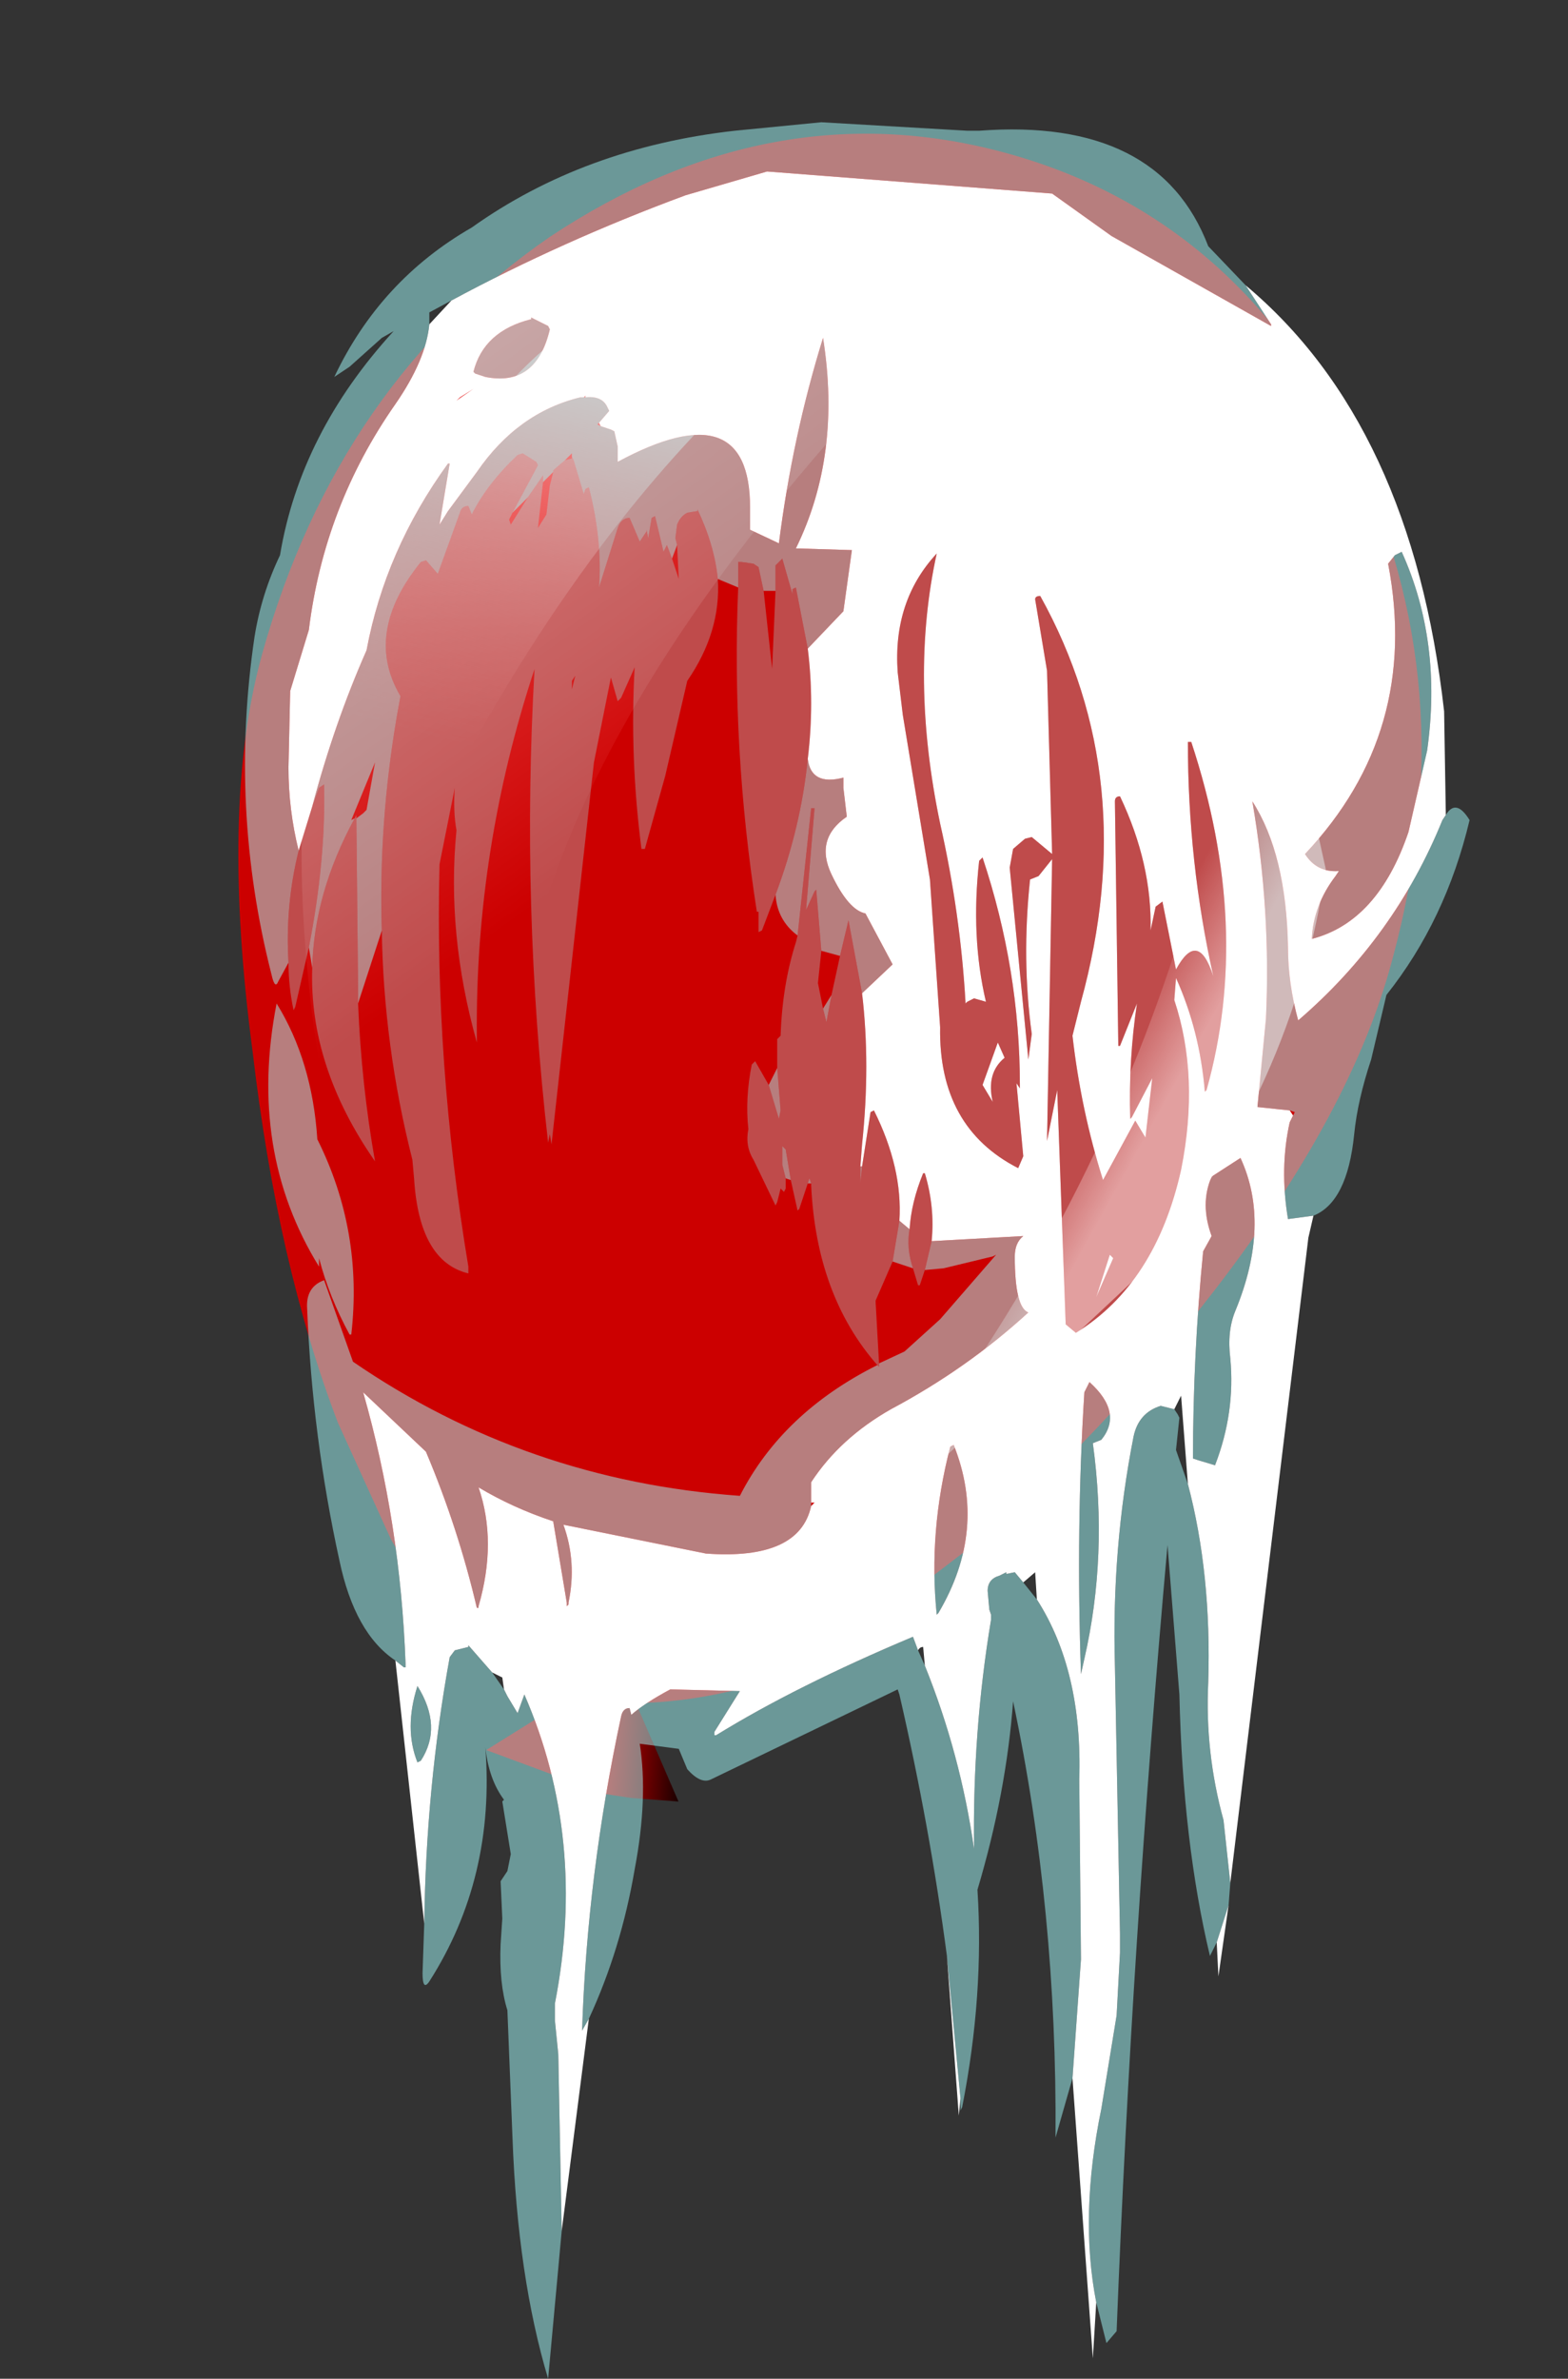 <?xml version="1.0" encoding="UTF-8" standalone="no"?>
<svg xmlns:xlink="http://www.w3.org/1999/xlink" height="70.05px" width="46.2px" xmlns="http://www.w3.org/2000/svg">
  <rect width="100%" height="100%" fill="#333333" stroke="none"/>
  <g transform="matrix(1.0, 0.0, 0.0, 1.0, -16.5, -2.35)">
    <use data-characterId="1777" height="28.9" transform="matrix(1.666, 0.446, -0.447, 1.665, 29.389, 2.371)" width="20.0" xlink:href="#sprite0"/>
    <use data-characterId="1778" height="66.45" transform="matrix(1.0, 0.0, 0.0, 1.0, 23.7, 5.95)" width="36.1" xlink:href="#shape1"/>
  </g>
  <defs>
    <g id="sprite0" transform="matrix(1.0, 0.0, 0.0, 1.0, 10.0, 14.45)">
      <use data-characterId="1717" height="28.9" id="inner" transform="matrix(1.0, 0.0, 0.0, 1.0, -10.0, -14.45)" width="20.0" xlink:href="#sprite1"/>
    </g>
    <g id="sprite1" transform="matrix(1.0, 0.0, 0.0, 1.0, 1.25, 1.25)">
      <use data-characterId="1716" height="28.9" transform="matrix(1.0, 0.0, 0.0, 1.0, -1.25, -1.25)" width="20.0" xlink:href="#shape0"/>
    </g>
    <g id="shape0" transform="matrix(1.0, 0.0, 0.0, 1.0, 1.25, 1.25)">
      <path d="M7.3 27.4 L8.7 25.9 7.9 25.65 10.35 25.65 10.05 25.75 9.55 25.9 9.55 25.95 10.7 27.4 9.9 27.55 9.45 27.6 7.3 27.4" fill="url(#gradient0)" fill-rule="evenodd" stroke="none"/>
      <path d="M0.35 16.9 Q-1.25 13.05 -1.25 10.4 L-1.25 10.3 Q-1.2 5.5 1.65 2.15 4.65 -1.25 8.75 -1.25 12.9 -1.25 15.85 2.15 18.75 5.5 18.75 10.3 L18.75 10.4 Q18.75 13.05 17.3 16.55 16.05 19.55 14.4 21.9 L12.9 23.85 11.5 25.1 Q10.45 25.75 9.25 26.05 L8.25 26.05 6.1 25.35 Q5.4 24.95 4.8 24.35 L3.4 22.65 Q1.7 20.3 0.35 16.9" fill="#cc0000" fill-rule="evenodd" stroke="none"/>
      <path d="M17.25 9.15 Q17.7 12.9 16.05 16.55 L11.45 23.95 Q16.55 14.45 14.65 4.15 L17.25 9.15" fill="url(#gradient1)" fill-rule="evenodd" stroke="none"/>
      <path d="M1.75 17.35 Q-1.95 9.45 1.1 4.15 4.3 -0.75 9.85 -0.5 2.9 10.55 5.0 17.0 L7.3 23.8 7.45 23.95 7.15 23.8 6.05 23.05 Q3.65 21.15 1.75 17.35" fill="url(#gradient2)" fill-rule="evenodd" stroke="none"/>
      <path d="M1.65 16.2 Q0.65 13.55 0.25 10.85 -0.15 8.15 1.6 4.8 3.3 1.45 7.85 0.75 2.95 5.65 1.65 16.2" fill="url(#gradient3)" fill-rule="evenodd" stroke="none"/>
    </g>
    <linearGradient gradientTransform="matrix(0.002, -3.0E-4, 2.0E-4, 0.001, 9.05, 26.65)" gradientUnits="userSpaceOnUse" id="gradient0" spreadMethod="pad" x1="-819.2" x2="819.2">
      <stop offset="0.569" stop-color="#cc0000"/>
      <stop offset="1.0" stop-color="#000000"/>
    </linearGradient>
    <linearGradient gradientTransform="matrix(-0.002, -5.0E-4, 0.003, -0.012, 15.8, 14.05)" gradientUnits="userSpaceOnUse" id="gradient1" spreadMethod="pad" x1="-819.2" x2="819.2">
      <stop offset="0.569" stop-color="#fe7878"/>
      <stop offset="1.0" stop-color="#cc0000"/>
    </linearGradient>
    <linearGradient gradientTransform="matrix(0.005, 0.004, -0.009, 0.011, -1.25, 11.85)" gradientUnits="userSpaceOnUse" id="gradient2" spreadMethod="pad" x1="-819.2" x2="819.2">
      <stop offset="0.024" stop-color="#f36161"/>
      <stop offset="1.0" stop-color="#cc0000"/>
    </linearGradient>
    <linearGradient gradientTransform="matrix(0.0, 0.005, -0.011, 0.0, 2.85, 6.85)" gradientUnits="userSpaceOnUse" id="gradient3" spreadMethod="pad" x1="-819.2" x2="819.2">
      <stop offset="0.031" stop-color="#f3bebe"/>
      <stop offset="1.0" stop-color="#fe4545" stop-opacity="0.0"/>
    </linearGradient>
    <g id="shape1" transform="matrix(1.0, 0.0, 0.0, 1.0, -23.7, -5.95)">
      <path d="M53.2 10.75 L53.95 11.9 53.95 11.95 49.25 9.3 47.5 8.05 39.1 7.4 36.7 8.1 Q33.05 9.45 29.8 11.2 L29.15 11.55 29.15 11.9 Q29.05 12.95 28.15 14.25 26.05 17.25 25.6 20.9 L25.05 22.7 25.0 24.95 Q25.0 26.2 25.3 27.4 24.9 29.0 25.0 30.7 L24.7 31.25 Q24.6 31.5 24.5 31.05 23.25 26.15 24.0 21.1 24.2 19.85 24.75 18.7 25.35 15.1 28.1 12.1 L27.75 12.3 26.8 13.15 26.35 13.45 Q27.7 10.6 30.4 9.05 33.7 6.7 38.15 6.2 L40.7 5.95 45.0 6.2 45.35 6.2 Q50.65 5.8 52.1 9.6 L53.2 10.75 M34.2 14.9 L34.5 15.0 34.6 15.05 34.7 15.5 34.7 15.95 Q38.6 13.85 38.6 17.3 L38.6 17.95 39.45 18.35 Q39.85 15.2 40.75 12.3 41.3 15.75 39.95 18.5 L41.6 18.55 41.35 20.35 40.3 21.45 39.95 19.65 39.85 19.7 39.85 19.85 39.55 18.8 39.35 19.0 39.35 19.75 39.0 19.75 38.85 19.05 38.7 18.95 38.35 18.9 38.25 18.9 38.25 19.65 37.65 19.4 Q37.55 18.4 37.05 17.35 L37.05 17.4 36.75 17.45 Q36.55 17.55 36.45 17.8 L36.4 18.2 36.45 18.4 36.3 18.8 36.15 18.4 36.05 18.6 35.8 17.55 35.7 17.6 35.6 18.2 35.55 17.95 35.55 18.0 35.35 18.3 35.05 17.6 Q34.8 17.6 34.7 17.9 L34.15 19.65 Q34.25 18.25 33.85 16.7 L33.75 16.75 33.7 16.9 33.4 15.9 33.35 15.8 33.35 15.7 33.15 15.9 32.8 16.2 32.8 16.25 32.5 16.55 32.5 16.35 32.05 17.0 31.6 17.45 32.35 16.05 32.3 15.95 31.9 15.7 31.75 15.75 Q30.85 16.6 30.4 17.5 L30.3 17.25 Q30.1 17.25 30.05 17.45 L29.4 19.25 29.05 18.85 28.9 18.9 Q27.2 21.0 28.3 22.85 L28.2 23.4 Q27.65 26.6 27.75 29.75 L27.05 31.9 27.05 31.4 27.0 26.45 27.2 26.3 27.3 26.2 27.55 24.8 26.85 26.5 26.95 26.45 Q25.75 28.65 25.7 30.85 L25.6 30.25 Q26.1 27.7 26.05 25.45 L25.9 25.55 25.7 26.1 Q26.35 23.65 27.3 21.5 27.85 18.55 29.7 16.0 L29.75 16.0 29.45 17.8 29.7 17.4 30.55 16.25 Q31.75 14.5 33.6 14.05 L33.7 14.05 33.75 14.05 Q34.25 14.0 34.4 14.35 L34.45 14.45 34.15 14.8 34.1 14.85 34.2 14.9 M40.3 24.7 Q40.4 25.5 41.35 25.25 L41.35 25.55 41.45 26.4 Q40.5 27.05 41.0 28.1 41.5 29.15 42.0 29.25 L42.8 30.75 41.9 31.6 41.5 29.45 41.25 30.5 40.7 30.35 40.55 28.55 40.5 28.6 40.25 29.15 40.5 26.15 40.4 26.15 40.0 29.9 Q39.4 29.45 39.35 28.7 40.1 26.7 40.3 24.7 M41.85 36.7 L41.9 36.7 41.85 37.2 41.85 36.7 M43.0 38.3 L43.3 38.55 Q43.2 39.1 43.4 39.7 L42.8 39.5 43.0 38.3 M43.95 38.9 L46.65 38.75 Q46.4 38.95 46.4 39.35 46.4 40.85 46.8 41.0 45.0 42.65 42.75 43.85 41.25 44.7 40.4 46.0 L40.4 46.6 40.4 46.7 Q40.05 48.3 37.3 48.1 L33.1 47.25 Q33.5 48.35 33.25 49.55 L33.25 49.6 33.2 49.65 33.2 49.55 32.8 47.15 Q31.6 46.75 30.6 46.15 31.15 47.75 30.6 49.65 L30.6 49.7 30.55 49.7 Q30.0 47.35 29.05 45.1 L27.2 43.35 Q28.3 47.2 28.45 51.35 L28.45 51.45 28.4 51.45 28.15 51.25 Q26.95 50.45 26.5 48.3 25.7 44.65 25.55 40.9 25.5 40.25 26.05 40.05 L26.9 42.45 Q32.0 45.95 38.3 46.4 39.55 43.95 42.35 42.55 L42.4 42.6 42.4 42.5 43.15 42.15 44.2 41.2 45.85 39.3 45.75 39.35 44.3 39.7 43.75 39.75 43.95 38.9 M29.0 59.0 Q29.05 55.0 29.75 51.15 L29.9 50.95 30.3 50.85 30.3 50.8 31.0 51.6 31.35 52.1 31.45 52.3 31.75 52.8 31.95 52.25 Q33.8 56.5 32.85 61.35 L32.85 61.85 32.95 62.85 33.05 68.05 32.65 72.4 Q31.75 69.4 31.6 65.3 L31.45 61.55 Q31.2 60.75 31.25 59.6 L31.3 58.85 31.25 57.75 31.45 57.45 31.55 56.95 31.3 55.4 31.35 55.35 Q30.9 54.75 30.8 53.8 31.1 57.65 29.15 60.7 28.95 61.0 28.95 60.45 L29.0 59.0 M33.85 61.8 L33.65 62.15 Q33.8 57.55 34.8 52.9 34.85 52.65 35.05 52.65 L35.1 52.85 Q35.5 52.5 36.25 52.1 L38.3 52.15 37.55 53.35 37.55 53.45 37.6 53.45 Q39.95 52.0 43.4 50.55 L43.55 50.95 43.75 51.4 Q44.8 54.0 45.2 56.8 45.15 53.35 45.7 50.05 L45.7 49.9 45.65 49.75 45.6 49.2 Q45.6 48.85 45.95 48.75 L46.15 48.65 46.15 48.7 46.4 48.65 46.65 48.95 47.05 49.45 Q48.4 51.55 48.3 54.75 L48.35 60.05 48.1 63.55 47.6 65.3 Q47.65 58.6 46.35 52.45 46.15 55.15 45.3 58.0 45.5 61.1 44.85 64.4 L44.8 64.5 44.8 64.15 44.4 59.95 Q43.9 56.15 43.0 52.25 L42.95 52.1 37.45 54.75 Q37.15 54.9 36.75 54.45 L36.5 53.85 35.35 53.7 Q35.6 55.3 35.2 57.4 34.8 59.75 33.85 61.8 M48.8 70.15 Q48.3 67.6 48.95 64.45 L49.4 61.7 49.5 59.85 49.5 59.7 49.5 59.3 49.35 51.4 Q49.25 47.95 49.9 44.65 50.05 43.95 50.7 43.75 L51.1 43.85 51.2 44.0 51.25 44.1 51.15 45.05 51.5 46.05 Q52.2 48.7 52.1 51.9 52.0 53.95 52.55 55.95 L52.75 57.8 52.7 58.45 52.35 59.55 52.15 59.95 Q51.35 56.6 51.25 52.25 L50.9 47.85 Q49.85 59.55 49.4 71.0 L49.1 71.35 48.8 70.15 M55.2 38.15 L54.45 38.25 Q54.2 36.75 54.5 35.4 L54.6 35.2 54.65 35.1 54.5 35.05 53.55 34.95 53.8 32.35 Q53.95 29.15 53.4 25.95 54.4 27.5 54.45 30.25 54.45 31.3 54.75 32.4 57.6 29.95 59.0 26.5 L59.1 26.35 Q59.4 25.85 59.8 26.5 59.1 29.45 57.35 31.65 L56.9 33.55 Q56.5 34.75 56.4 35.75 56.2 37.75 55.2 38.15 M58.55 24.45 L58.0 26.85 Q57.1 29.5 55.15 30.0 55.2 29.0 55.85 28.15 L55.95 28.0 Q55.3 28.05 54.95 27.5 58.35 23.9 57.4 18.95 L57.6 18.7 57.8 18.6 Q59.0 21.25 58.55 24.45 M53.05 36.45 Q53.95 38.4 52.9 40.95 52.65 41.55 52.75 42.35 52.9 43.95 52.3 45.5 L51.8 45.35 51.65 45.3 Q51.65 42.25 51.95 39.2 L52.2 38.75 Q51.85 37.8 52.2 37.0 L53.05 36.45 M40.75 32.05 L41.0 31.65 40.85 32.45 40.75 32.05 M44.6 44.9 Q45.6 47.4 44.15 49.85 L44.1 49.9 Q43.85 47.45 44.5 44.95 L44.6 44.9 M48.7 44.85 Q49.15 48.15 48.45 51.2 L48.35 51.65 Q48.2 47.3 48.45 43.35 L48.6 43.05 Q49.6 43.95 48.95 44.75 L48.7 44.85 M32.65 11.95 L32.7 12.05 Q32.3 13.75 30.8 13.45 L30.5 13.35 30.45 13.3 Q30.75 12.1 32.15 11.75 L32.15 11.7 32.65 11.95 M39.15 34.3 L39.4 33.8 39.5 35.05 39.45 35.3 39.15 34.3 M39.65 37.05 L39.55 36.65 39.55 36.1 39.65 36.2 39.8 37.1 39.65 37.05 M40.3 37.2 L40.35 37.05 40.4 37.2 40.3 37.2 M25.85 35.9 Q27.2 38.6 26.85 41.65 L26.8 41.65 Q26.2 40.55 25.9 39.4 L25.9 39.65 Q23.8 36.25 24.65 31.9 25.7 33.6 25.85 35.9 M28.8 54.25 Q28.4 53.25 28.8 52.0 29.55 53.2 28.9 54.2 L28.8 54.25" fill="#a3fefd" fill-opacity="0.498" fill-rule="evenodd" stroke="none"/>
      <path d="M29.8 11.2 Q33.05 9.45 36.7 8.1 L39.1 7.4 47.5 8.05 49.25 9.3 53.95 11.95 53.95 11.9 53.2 10.75 Q58.1 14.85 59.05 23.3 L59.1 26.35 59.0 26.5 Q57.6 29.95 54.75 32.4 54.45 31.3 54.45 30.25 54.4 27.5 53.4 25.95 53.95 29.15 53.8 32.35 L53.55 34.95 54.5 35.05 54.6 35.2 54.5 35.4 Q54.2 36.75 54.45 38.25 L55.2 38.15 55.05 38.8 52.75 57.8 52.55 55.95 Q52.0 53.95 52.1 51.9 52.2 48.7 51.5 46.05 L51.3 43.45 51.1 43.85 50.7 43.75 Q50.05 43.95 49.9 44.65 49.25 47.95 49.35 51.4 L49.5 59.3 49.5 59.7 49.5 59.85 49.4 61.7 48.95 64.45 Q48.3 67.6 48.8 70.15 L48.7 71.8 48.1 63.55 48.35 60.05 48.3 54.75 Q48.4 51.55 47.05 49.45 L47.0 48.65 46.65 48.95 46.4 48.65 46.15 48.7 46.15 48.65 45.95 48.75 Q45.6 48.85 45.6 49.2 L45.65 49.75 45.7 49.9 45.7 50.05 Q45.15 53.35 45.2 56.8 44.8 54.0 43.75 51.4 L43.7 50.85 Q43.6 50.85 43.55 50.95 L43.4 50.55 Q39.95 52.0 37.6 53.45 L37.55 53.45 37.55 53.35 38.3 52.15 36.25 52.1 Q35.5 52.5 35.1 52.85 L35.05 52.65 Q34.85 52.65 34.8 52.9 33.8 57.55 33.65 62.15 L33.85 61.8 33.05 68.05 32.95 62.85 32.85 61.85 32.85 61.35 Q33.8 56.5 31.95 52.25 L31.75 52.8 31.45 52.3 31.35 52.1 31.3 51.75 31.0 51.6 30.3 50.8 30.3 50.85 29.9 50.95 29.75 51.15 Q29.05 55.0 29.0 59.0 L28.15 51.25 28.4 51.45 28.45 51.45 28.45 51.35 Q28.3 47.2 27.2 43.35 L29.05 45.1 Q30.0 47.35 30.55 49.7 L30.6 49.7 30.6 49.65 Q31.15 47.75 30.6 46.15 31.6 46.75 32.8 47.15 L33.2 49.55 33.2 49.65 33.25 49.6 33.25 49.55 Q33.5 48.35 33.1 47.25 L37.3 48.1 Q40.05 48.3 40.4 46.7 L40.5 46.6 40.4 46.6 40.4 46.0 Q41.25 44.7 42.75 43.85 45.0 42.65 46.8 41.0 46.4 40.85 46.4 39.35 46.4 38.95 46.65 38.75 L43.95 38.9 Q44.05 37.9 43.75 36.9 L43.7 36.9 Q43.35 37.75 43.3 38.55 L43.0 38.3 Q43.1 36.75 42.25 35.05 L42.15 35.1 41.9 36.7 41.85 36.7 41.9 36.05 Q42.15 33.7 41.9 31.6 L42.8 30.75 42.0 29.25 Q41.5 29.15 41.0 28.1 40.5 27.05 41.45 26.4 L41.35 25.55 41.35 25.25 Q40.4 25.5 40.3 24.7 40.5 23.05 40.3 21.45 L41.35 20.35 41.6 18.55 39.95 18.5 Q41.3 15.75 40.75 12.3 39.85 15.2 39.45 18.35 L38.6 17.95 38.6 17.3 Q38.6 13.85 34.7 15.95 L34.7 15.5 34.6 15.05 34.5 15.0 34.2 14.9 34.15 14.8 34.45 14.45 34.4 14.35 Q34.25 14.0 33.75 14.05 L33.75 14.0 33.7 14.05 33.6 14.05 Q31.75 14.5 30.55 16.25 L29.7 17.4 29.45 17.8 29.75 16.0 29.7 16.0 Q27.85 18.55 27.3 21.5 26.35 23.65 25.7 26.1 L25.3 27.4 Q25.0 26.2 25.0 24.95 L25.05 22.7 25.6 20.9 Q26.05 17.25 28.15 14.25 29.05 12.95 29.15 11.9 L29.8 11.2 M44.1 18.65 Q42.8 20.05 42.95 22.15 L43.1 23.4 43.9 28.25 44.2 32.6 Q44.15 35.55 46.5 36.75 L46.65 36.4 46.45 34.25 46.55 34.4 46.55 34.3 Q46.55 30.9 45.45 27.6 L45.35 27.7 Q45.1 29.95 45.55 31.85 L45.2 31.75 45.0 31.85 44.95 31.9 Q44.8 29.25 44.2 26.6 43.3 22.3 44.1 18.65 M47.0 20.0 L47.35 22.1 47.5 27.5 46.9 27.0 46.7 27.05 46.35 27.35 46.25 27.9 46.8 33.55 46.9 32.8 Q46.6 30.6 46.85 28.25 L47.1 28.15 47.5 27.65 47.35 35.95 47.65 34.45 47.9 41.35 48.2 41.6 Q50.55 40.15 51.3 36.8 51.85 34.05 51.1 31.8 L51.15 31.15 Q51.85 32.7 52.0 34.5 L52.05 34.45 Q53.4 29.65 51.6 24.2 L51.5 24.2 Q51.5 27.75 52.25 31.1 51.8 29.7 51.15 30.9 L50.75 28.9 50.55 29.05 50.4 29.75 Q50.45 27.8 49.5 25.8 49.35 25.8 49.35 25.95 L49.45 33.15 49.5 33.15 50.0 31.9 Q49.75 33.55 49.8 35.3 L49.85 35.25 50.45 34.1 50.25 35.85 49.95 35.35 49.0 37.1 Q48.35 35.05 48.1 32.85 L48.35 31.85 Q50.15 25.3 47.15 19.9 47.0 19.9 47.0 20.0 M58.55 24.45 Q59.0 21.25 57.8 18.6 L57.6 18.7 57.4 18.95 Q58.35 23.9 54.95 27.5 55.3 28.05 55.95 28.0 L55.85 28.15 Q55.2 29.0 55.15 30.0 57.1 29.5 58.0 26.85 L58.55 24.45 M53.05 36.45 L52.2 37.0 Q51.85 37.8 52.2 38.75 L51.95 39.2 Q51.65 42.25 51.65 45.3 L51.8 45.35 52.3 45.5 Q52.9 43.95 52.75 42.35 52.65 41.55 52.9 40.95 53.95 38.4 53.05 36.45 M45.9 33.05 L46.1 33.5 Q45.55 33.95 45.75 34.8 L45.45 34.3 45.9 33.05 M49.2 39.3 L49.3 39.4 48.8 40.55 49.2 39.3 M48.7 44.85 L48.95 44.75 Q49.6 43.95 48.6 43.05 L48.45 43.35 Q48.2 47.3 48.35 51.65 L48.45 51.2 Q49.15 48.15 48.7 44.85 M44.6 44.9 L44.5 44.95 Q43.85 47.45 44.1 49.9 L44.15 49.85 Q45.6 47.4 44.6 44.9 M32.65 11.95 L32.15 11.7 32.15 11.75 Q30.75 12.1 30.45 13.3 L30.5 13.35 30.8 13.45 Q32.3 13.75 32.7 12.05 L32.65 11.95 M29.95 14.15 L30.45 13.8 30.05 14.05 29.95 14.15 M44.4 59.95 L44.8 64.15 44.75 64.65 44.4 59.95 M52.35 59.55 L52.7 58.45 52.4 60.55 52.35 59.55 M28.8 54.25 L28.9 54.2 Q29.55 53.2 28.8 52.0 28.4 53.25 28.8 54.25" fill="#ffffff" fill-rule="evenodd" stroke="none"/>
      <path d="M25.0 30.7 Q24.9 29.0 25.3 27.4 L25.7 26.1 25.9 25.55 26.05 25.45 Q26.1 27.7 25.6 30.25 L25.2 32.0 25.15 32.1 Q25.0 31.4 25.0 30.7 M25.7 30.85 Q25.75 28.65 26.95 26.45 L27.0 26.35 27.0 26.45 27.05 31.4 27.05 31.9 Q27.15 34.3 27.55 36.55 25.6 33.75 25.7 30.85 M27.75 29.75 Q27.65 26.6 28.2 23.4 L28.3 22.85 Q27.2 21.0 28.9 18.9 L29.05 18.85 29.4 19.25 30.05 17.45 Q30.1 17.25 30.3 17.25 L30.4 17.5 Q30.85 16.6 31.75 15.75 L31.9 15.7 32.3 15.95 32.35 16.05 31.6 17.45 31.5 17.65 31.55 17.8 32.05 17.0 32.5 16.35 32.5 16.55 32.35 17.9 32.6 17.5 32.7 16.65 32.8 16.25 32.8 16.2 33.15 15.9 33.35 15.85 33.35 15.8 33.4 15.9 33.7 16.9 33.75 16.75 33.85 16.7 Q34.25 18.25 34.15 19.65 L34.7 17.9 Q34.8 17.6 35.05 17.6 L35.35 18.3 35.55 18.0 35.55 17.95 35.6 18.2 35.7 17.6 35.8 17.55 36.05 18.6 36.15 18.4 36.3 18.8 36.5 19.4 36.45 18.4 36.4 18.2 36.45 17.8 Q36.55 17.55 36.75 17.45 L37.05 17.4 37.05 17.35 Q37.55 18.4 37.65 19.4 37.75 20.95 36.75 22.4 L36.1 25.2 35.5 27.35 35.4 27.35 Q35.05 24.65 35.2 22.0 L34.8 22.9 34.7 23.0 34.5 22.3 34.0 24.8 32.75 36.05 32.7 35.75 32.65 36.0 Q31.85 29.05 32.25 22.05 30.5 27.35 30.55 32.85 L30.55 33.05 Q29.65 29.85 29.95 26.8 29.85 26.25 29.9 25.55 L29.7 26.55 29.45 27.8 Q29.3 33.65 30.3 39.65 L30.3 39.85 Q28.85 39.5 28.7 37.05 L28.65 36.5 Q27.8 33.15 27.75 29.75 M38.25 19.65 L38.25 18.9 38.35 18.9 38.7 18.95 38.85 19.05 39.0 19.75 39.25 22.05 39.35 19.75 39.35 19.0 39.55 18.8 39.85 19.85 39.85 19.7 39.95 19.65 40.3 21.45 Q40.5 23.05 40.3 24.7 40.1 26.7 39.35 28.7 L38.95 29.75 38.85 29.8 38.85 29.4 38.85 29.2 38.8 29.2 Q38.05 24.4 38.25 19.65 M41.9 31.6 Q42.15 33.7 41.9 36.05 L41.85 36.7 41.85 37.2 41.9 36.7 42.15 35.1 42.25 35.05 Q43.1 36.75 43.0 38.3 L42.8 39.5 42.3 40.65 42.3 40.7 42.4 42.5 42.4 42.6 42.35 42.55 Q40.55 40.5 40.4 37.25 L40.4 37.2 40.35 37.05 40.3 37.2 40.05 37.95 40.0 38.0 39.8 37.1 39.65 36.2 39.55 36.1 39.55 36.65 39.65 37.05 39.65 37.35 39.6 37.45 39.5 37.35 39.4 37.75 39.35 37.85 38.7 36.5 Q38.45 36.1 38.55 35.6 38.45 34.7 38.65 33.7 L38.75 33.6 39.15 34.3 39.45 35.3 39.5 35.05 39.4 33.8 39.4 33.15 39.4 32.95 39.5 32.85 Q39.55 31.35 39.95 30.1 L40.0 29.9 40.4 26.15 40.5 26.15 40.25 29.15 40.5 28.6 40.55 28.55 40.7 30.35 40.6 31.3 40.75 32.05 40.85 32.45 41.0 31.65 41.25 30.5 41.5 29.45 41.9 31.6 M43.3 38.55 Q43.35 37.75 43.7 36.9 L43.75 36.9 Q44.05 37.9 43.95 38.9 L43.75 39.75 43.6 40.2 43.55 40.2 43.4 39.7 Q43.2 39.1 43.3 38.55 M47.0 20.0 Q47.0 19.9 47.15 19.9 50.15 25.3 48.35 31.85 L48.1 32.85 Q48.35 35.05 49.0 37.1 L49.95 35.35 50.25 35.85 50.45 34.1 49.85 35.25 49.8 35.3 Q49.75 33.55 50.0 31.9 L49.5 33.15 49.45 33.15 49.35 25.95 Q49.35 25.8 49.5 25.8 50.45 27.8 50.4 29.75 L50.55 29.05 50.75 28.9 51.15 30.9 Q51.8 29.7 52.25 31.1 51.5 27.75 51.5 24.2 L51.6 24.2 Q53.4 29.65 52.05 34.45 L52.0 34.5 Q51.85 32.7 51.15 31.15 L51.1 31.8 Q51.85 34.05 51.3 36.8 50.55 40.15 48.2 41.6 L47.9 41.35 47.65 34.45 47.35 35.95 47.5 27.65 47.1 28.15 46.85 28.25 Q46.6 30.6 46.9 32.8 L46.8 33.55 46.25 27.9 46.35 27.35 46.7 27.05 46.9 27.0 47.5 27.5 47.35 22.1 47.0 20.0 M44.1 18.65 Q43.3 22.3 44.2 26.6 44.8 29.25 44.95 31.9 L45.0 31.85 45.2 31.75 45.55 31.85 Q45.1 29.95 45.35 27.7 L45.45 27.6 Q46.55 30.9 46.55 34.3 L46.55 34.4 46.45 34.25 46.65 36.4 46.5 36.75 Q44.15 35.55 44.2 32.6 L43.9 28.25 43.1 23.4 42.95 22.15 Q42.8 20.05 44.1 18.65 M45.9 33.05 L45.45 34.3 45.75 34.8 Q45.55 33.95 46.1 33.5 L45.9 33.05 M49.2 39.3 L48.8 40.55 49.3 39.4 49.2 39.3 M33.45 22.25 L33.35 22.4 33.35 22.65 33.45 22.25" fill="#a3fefd" fill-opacity="0.298" fill-rule="evenodd" stroke="none"/>
    </g>
  </defs>
</svg>
